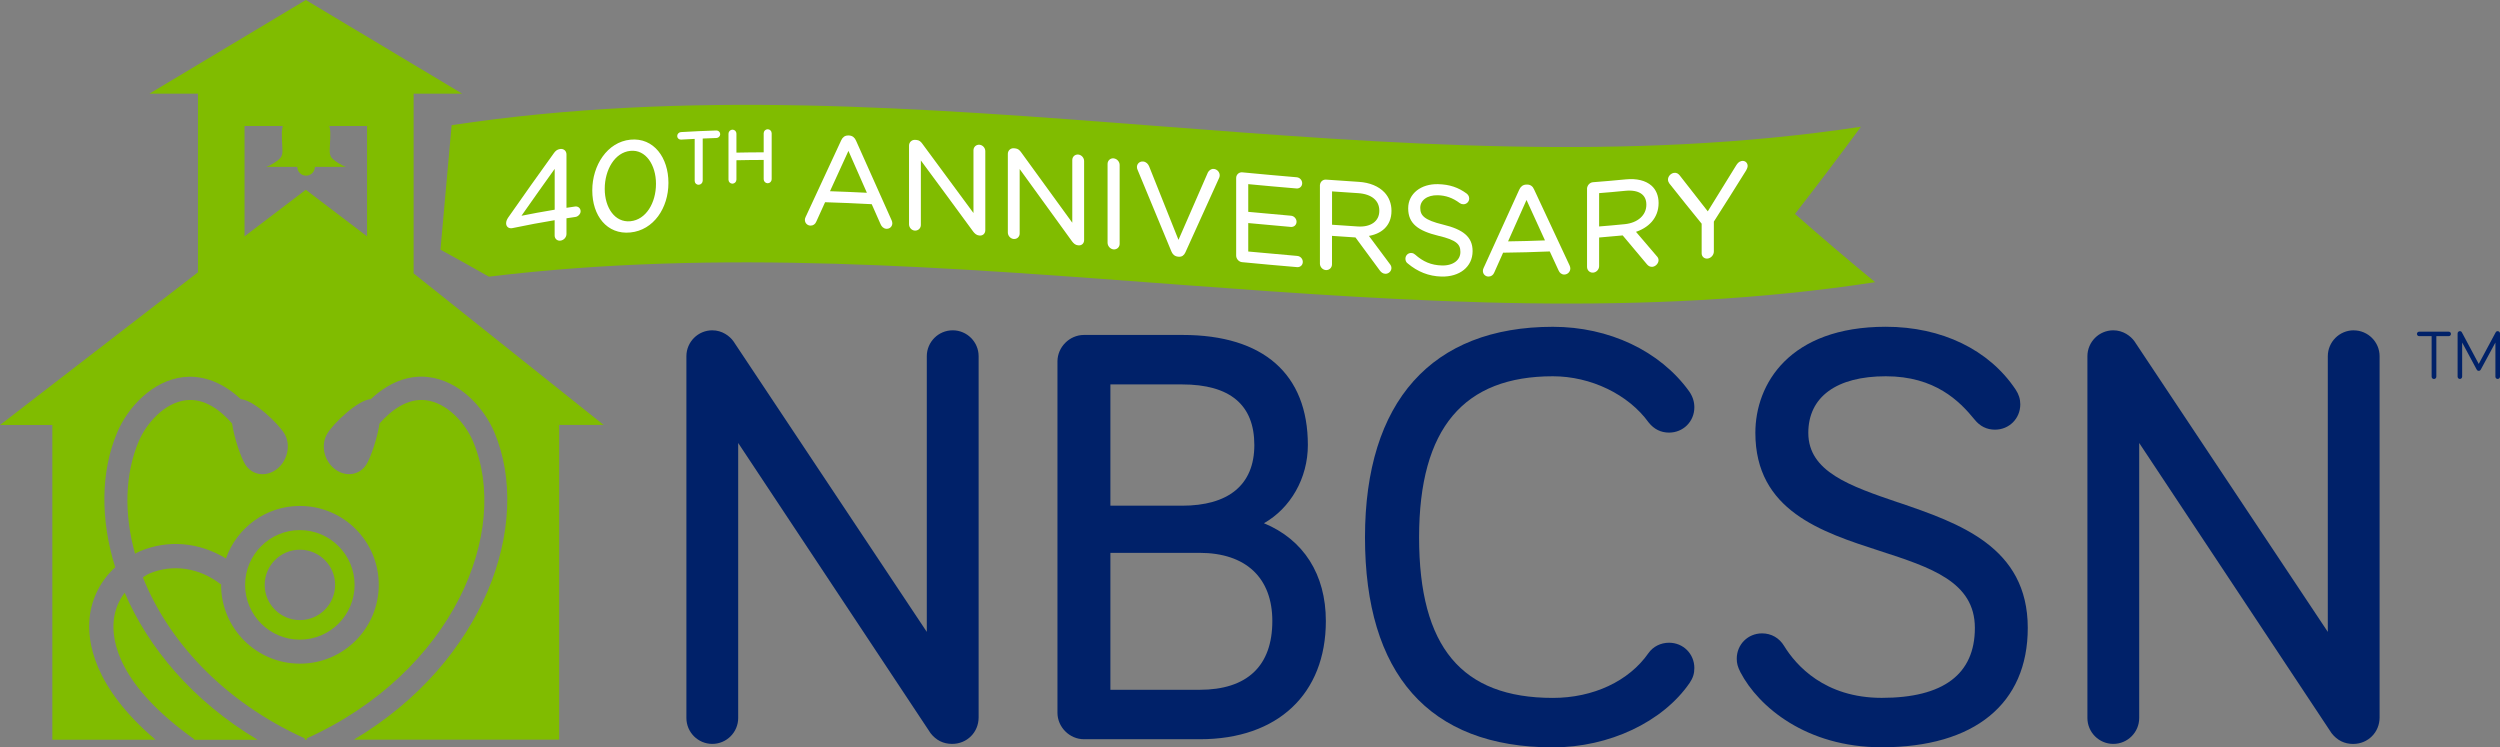 <svg viewBox="0 0 604.42 180.69" xmlns="http://www.w3.org/2000/svg"><rect x="0" y="0" width="604.42" height="180.69" fill="#808080" stroke="none"/><path d="m230.33 79.86c-3.45 0-6.26 2.81-6.26 6.26v66.65l-46.75-70.26c-.91-1.28-2.74-2.65-5.11-2.65-3.45 0-6.26 2.81-6.26 6.26v87.47c0 3.45 2.81 6.26 6.26 6.26s6.26-2.81 6.26-6.26v-66.49l46.51 70.16c1.34 1.72 3.09 2.59 5.22 2.59 3.59 0 6.4-2.81 6.4-6.4v-87.33c0-3.45-2.81-6.26-6.26-6.26z" fill="#002169"/><path d="m305.58 126.5c6.42-3.64 10.62-10.87 10.62-18.9 0-17.16-10.75-26.62-30.27-26.62h-23.87c-3.47 0-6.4 2.93-6.4 6.4v84.94c0 3.47 2.93 6.4 6.4 6.4h28.08c18.76 0 30.41-10.95 30.41-28.58 0-11.28-5.4-19.69-14.97-23.64zm2.03 23.64c0 10.88-6.09 16.63-17.61 16.63h-21.54v-33.11h21.54c11.19 0 17.61 6.01 17.61 16.49zm-39.15-27.88v-29.32h17.33c11.59 0 17.47 4.93 17.47 14.66s-6.37 14.66-17.47 14.66z" fill="#002169"/><path d="m375.44 90.97c9.15 0 18.23 4.36 23.16 11.18 1.29 1.62 2.95 2.44 4.92 2.44 3.43 0 6.12-2.69 6.12-6.12 0-1.39-.43-2.7-1.29-3.9-7.04-9.74-19.35-15.56-32.91-15.56-29.3 0-45.43 18.08-45.43 50.91s15.29 50.77 45.43 50.77c13.58 0 26.56-6.12 33.08-15.61.79-1.19 1.12-2.22 1.12-3.57 0-3.43-2.69-6.12-6.12-6.12-2.02 0-3.88.94-4.98 2.52-4.72 6.77-13.35 10.82-23.1 10.82-22.07 0-32.35-12.33-32.35-38.81s10.88-38.95 32.35-38.95z" fill="#002169"/><path d="m458.94 121.48c-11.67-3.98-21.75-7.42-21.75-16.83 0-8.69 6.83-13.68 18.73-13.68s17.83 5.99 21.48 10.48c1.29 1.61 2.95 2.43 4.92 2.43 3.43 0 6.12-2.69 6.12-6.12 0-1.28-.37-2.45-1.12-3.57-6.43-9.65-17.88-15.19-31.4-15.19-23.27 0-31.53 13.81-31.53 25.64 0 18.8 15.95 23.97 30.01 28.53 12.37 4.01 23.06 7.47 23.06 18.64s-7.58 16.91-22.52 16.91c-13.81 0-20.72-7.87-23.6-12.55-1.16-1.93-3.1-3.04-5.33-3.04-3.43 0-6.12 2.69-6.12 6.12 0 1.12.22 1.95.89 3.28 4.38 8.37 15.95 18.14 34.15 18.14 22.45 0 35.32-10.52 35.32-28.86 0-19.65-16.64-25.33-31.33-30.35z" fill="#002169"/><path d="m569.05 79.86c-3.45 0-6.26 2.81-6.26 6.26v66.65l-46.75-70.26c-.91-1.28-2.74-2.65-5.11-2.65-3.45 0-6.26 2.81-6.26 6.26v87.47c0 3.45 2.81 6.26 6.26 6.26s6.26-2.81 6.26-6.26v-66.49l46.51 70.16c1.34 1.72 3.09 2.6 5.21 2.6 3.59 0 6.4-2.81 6.4-6.4v-87.33c0-3.45-2.81-6.26-6.26-6.26z" fill="#002169"/><path d="m62.28 178.86c-15.63-9.34-26.42-22.2-32.13-35.56-1.45 1.91-2.37 4.15-2.64 6.61-.57 5.17 1.2 15.8 19.46 28.82l-.09.13z" fill="#80bc00"/><path d="m85.73 141.41c0-7.3-5.94-13.25-13.24-13.25s-13.23 5.95-13.23 13.25 5.93 13.24 13.23 13.24 13.24-5.93 13.24-13.24zm-21.74 0c0-4.7 3.82-8.51 8.51-8.51s8.52 3.81 8.52 8.51-3.83 8.51-8.52 8.51-8.51-3.82-8.51-8.51z" fill="#80bc00"/><path d="m100 66.11v-43.46h11.75l-37.82-22.65-37.82 22.65h11.75v43.18c-17.15 13.23-47.86 36.92-47.86 36.92h12.65v76.1h24.96c-15.08-12.81-16.57-23.83-15.94-29.59.52-4.75 2.74-8.96 6.18-12.12-3.62-11.59-3.52-23.14.5-32.63 2.55-6.02 8.47-12.47 15.97-13.34 3.59-.4 8.6.41 13.89 5.33 3.28.26 9.12 5.99 10.53 8.3 1.63 2.68.83 6.52-1.77 8.58-2.62 2.06-6.06 1.55-7.71-1.13-.98-1.6-2.58-6.09-3.16-9.87-2.82-3.23-6.68-6.15-11.14-5.62-5.2.6-9.57 5.57-11.42 9.93-3.34 7.92-3.6 17.46-.9 27.17.4-.19.77-.41 1.17-.58 6.79-2.88 14.38-2.19 20.81 1.74 2.63-7.39 9.6-12.7 17.89-12.7 10.54 0 19.06 8.54 19.06 19.07s-8.52 19.06-19.06 19.06-19.06-8.54-19.06-19.06c0-.1.03-.2.03-.3l-.13.16c-5.15-4.01-11.6-4.97-17.27-2.57-.55.24-1.02.6-1.54.9 6.01 15.09 19.15 29.89 39.17 38.95l-.13.3h.69l-.14-.3c35.46-16.03 49.42-50.09 40.22-71.85-1.86-4.36-6.24-9.33-11.46-9.93-4.44-.49-8.3 2.42-11.13 5.63-.58 3.78-2.18 8.26-3.15 9.86-1.64 2.68-5.08 3.19-7.71 1.13s-3.41-5.9-1.75-8.58c1.38-2.31 7.22-8.05 10.5-8.3 5.28-4.93 10.28-5.76 13.87-5.33 7.5.85 13.43 7.31 15.99 13.33 9.38 22.17-2.37 55.53-33.96 74.34h49.64v-76.1h10.75l-45.97-36.65zm-11.26-8.97-14.81-11.26-14.81 11.26v-26.68h9.24c-.09.55-.22 1.06-.22 1.68 0 4.49.66 5.27-.84 6.51-1.51 1.23-2.94 1.69-2.94 1.69h7.51c0 1.18.95 2.13 2.13 2.13s2.13-.95 2.13-2.13h7.5s-1.41-.46-2.93-1.69c-1.51-1.24-.84-2.02-.84-6.51 0-.63-.14-1.13-.22-1.68h9.1z" fill="#80bc00"/><path d="m584.88 81.27c-.3 0-.54-.24-.54-.54s.24-.54.54-.54h7.14c.3 0 .54.23.54.54s-.23.54-.54.54h-2.99v9.79c0 .32-.25.57-.57.57s-.57-.25-.57-.57v-9.79z" fill="#002169"/><path d="m598.78 89.34-3.51-6.53v8.26c0 .3-.25.55-.55.55s-.55-.25-.55-.55v-10.46c0-.3.25-.55.55-.55.25 0 .42.15.5.32l4.06 7.61 4.08-7.61c.07-.12.2-.32.5-.32s.56.25.56.55v10.46c0 .3-.25.55-.56.55s-.55-.25-.55-.55v-8.26l-3.53 6.53c-.12.22-.3.32-.5.32-.17 0-.39-.08-.5-.32z" fill="#002169"/><path d="m453.36 68.22c-111.72 17.13-223.44-14.93-335.16-1.33-3.92-2.24-7.83-4.41-11.71-6.53.9-10.03 1.8-20.07 2.7-30.1 113.57-17.16 227.15 17.54 340.72.38-5.25 7.14-10.57 14.17-15.94 21.08 6.4 5.64 12.86 11.15 19.38 16.5z" fill="#80bc00"/><g fill="#fff" stroke="#fff" stroke-miterlimit="10" stroke-width=".53"><path d="m134.37 52.92c-3.51.58-7.02 1.23-10.53 1.97-.7.15-1.21-.23-1.21-.89 0-.42.15-.79.45-1.25 3.67-5.26 7.34-10.43 11.01-15.52.36-.51.7-.84 1.33-.94.73-.12 1.27.34 1.27 1.04v13.22c.8-.12 1.59-.25 2.39-.36.54-.08 1.03.3 1.03.88 0 .55-.48 1.04-1.03 1.12-.8.12-1.59.24-2.39.36v4.02c0 .64-.51 1.23-1.18 1.34-.64.1-1.15-.33-1.15-.96v-4.02zm0-2v-10.92c-2.96 4.13-5.93 8.32-8.89 12.55 2.97-.6 5.93-1.14 8.89-1.63z"/><path d="m143.46 46.07v-.06c0-5.92 3.54-11.44 8.99-11.98 5.45-.53 8.89 4.22 8.89 10.15v.06c0 5.94-3.51 11.17-8.96 11.7-5.48.55-8.92-3.93-8.92-9.87zm15.4-1.6s0-.04 0-.06c0-4.62-2.54-8.59-6.48-8.2-3.96.39-6.44 4.77-6.44 9.42v.06c0 4.63 2.54 8.45 6.51 8.06 3.96-.39 6.41-4.64 6.41-9.28z"/><path d="m168.22 33.3c-1.19.06-2.39.12-3.58.19-.35.02-.65-.24-.65-.6 0-.35.3-.67.65-.69 2.86-.17 5.71-.3 8.57-.39.35-.01.65.28.65.63s-.3.65-.65.66c-1.19.04-2.39.09-3.58.14v10.43c0 .39-.32.72-.7.74-.39.02-.71-.28-.71-.67v-10.43z"/><path d="m176.39 32.33c0-.39.32-.71.69-.72.39 0 .7.3.7.69v4.87c2.37-.05 4.75-.08 7.12-.08v-4.87c0-.39.32-.71.71-.71.37 0 .69.32.69.71v11.11c0 .39-.32.71-.69.71-.39 0-.71-.32-.71-.7v-4.94c-2.37 0-4.75.03-7.12.08v4.94c0 .39-.32.71-.7.72-.37 0-.69-.3-.69-.69v-11.11z"/><path d="m195.03 52.54c2.86-6.2 5.73-12.37 8.59-18.52.3-.65.76-1.03 1.51-1h.12c.73.03 1.21.45 1.48 1.12 2.86 6.38 5.73 12.79 8.59 19.22.09.22.15.43.15.61 0 .64-.51 1.12-1.15 1.08-.57-.03-.97-.45-1.18-.95-.74-1.67-1.47-3.33-2.21-4.99-3.87-.21-7.75-.37-11.62-.49-.74 1.62-1.47 3.24-2.21 4.87-.21.51-.61.8-1.15.79-.61-.01-1.09-.51-1.09-1.11 0-.18.03-.39.15-.63zm14.97-5.65c-1.62-3.69-3.25-7.38-4.87-11.06-1.62 3.54-3.25 7.09-4.87 10.65 3.25.11 6.5.25 9.74.41z"/><path d="m220.04 35.18c0-.64.54-1.14 1.18-1.1.11 0 .22.02.33.02.55.04.88.33 1.21.78 4.29 5.78 8.57 11.59 12.86 17.43v-15.97c0-.64.51-1.14 1.18-1.08.64.06 1.15.65 1.15 1.28v19.12c0 .63-.45 1.08-1.09 1.02-.04 0-.08 0-.12-.01-.51-.05-.88-.38-1.24-.84-4.38-5.98-8.75-11.93-13.13-17.84v16.4c0 .63-.51 1.14-1.18 1.1-.63-.04-1.15-.62-1.15-1.26v-19.06z"/><path d="m243.93 37.18c0-.64.54-1.13 1.18-1.07.11.01.22.02.33.03.55.05.88.36 1.21.81 4.29 5.89 8.57 11.79 12.86 17.71v-15.97c0-.64.51-1.13 1.18-1.06.64.07 1.15.67 1.15 1.3v19.12c0 .63-.45 1.07-1.09 1-.04 0-.08 0-.12-.01-.51-.05-.88-.39-1.24-.86-4.38-6.06-8.75-12.1-13.13-18.13v16.4c0 .63-.51 1.13-1.18 1.06-.63-.06-1.15-.66-1.15-1.29v-19.06z"/><path d="m268.04 39.63c0-.66.54-1.15 1.18-1.08.67.07 1.21.68 1.21 1.34v19.06c0 .66-.54 1.15-1.21 1.08-.63-.07-1.18-.67-1.18-1.34z"/><path d="m283.43 60.64c-2.72-6.57-5.45-13.15-8.17-19.72-.09-.19-.12-.35-.12-.56 0-.61.54-1.12 1.21-1.05.61.06 1.03.5 1.24 1.04 2.44 6.11 4.88 12.22 7.32 18.33 2.45-5.61 4.9-11.23 7.35-16.85.21-.4.64-.78 1.18-.73.67.07 1.18.66 1.18 1.27 0 .18-.03.33-.09.48-2.73 6.04-5.47 12.07-8.2 18.1-.27.58-.7.93-1.39.85-.04 0-.08 0-.12-.01-.7-.07-1.15-.52-1.39-1.15z"/><path d="m299.13 61.79v-18.76c0-.66.55-1.16 1.18-1.1 4.39.42 8.77.82 13.16 1.19.61.05 1.09.57 1.09 1.18s-.48 1.05-1.09 1c-3.98-.33-7.97-.69-11.95-1.07v7.23c3.53.34 7.06.66 10.59.96.6.05 1.09.61 1.09 1.18 0 .61-.48 1.05-1.09 1-3.53-.3-7.06-.62-10.59-.96v7.41c4.03.38 8.07.75 12.1 1.09.61.05 1.09.57 1.09 1.18s-.48 1.05-1.09 1c-4.44-.37-8.87-.77-13.31-1.2-.63-.06-1.18-.66-1.18-1.32z"/><path d="m319.39 44.81c0-.66.55-1.17 1.18-1.12 2.64.2 5.28.38 7.93.54 2.6.16 4.69 1.06 6.02 2.46 1.03 1.08 1.64 2.6 1.63 4.26v.06c0 3.48-2.36 5.39-5.66 5.83 1.75 2.36 3.51 4.72 5.26 7.07.24.28.39.56.39.9 0 .63-.61 1.15-1.21 1.12-.48-.02-.85-.32-1.12-.69-1.99-2.69-3.97-5.39-5.96-8.09-2.03-.13-4.05-.27-6.08-.41v7.17c0 .66-.55 1.17-1.21 1.12-.64-.05-1.18-.63-1.18-1.3 0-6.3 0-12.61 0-18.91zm8.9 10.21c3.18.2 5.45-1.32 5.45-4.04v-.06c0-2.6-2-4.28-5.42-4.49-2.18-.14-4.36-.29-6.54-.44v8.59c2.17.16 4.34.31 6.5.44z"/><path d="m340.5 63.49c-.27-.19-.45-.53-.45-.93 0-.67.52-1.16 1.15-1.13.3.01.57.14.73.3 2 1.77 3.99 2.65 6.69 2.72 2.84.07 4.72-1.42 4.72-3.51v-.06c0-1.97-1.06-3.09-5.51-4.13-4.87-1.19-7.11-2.88-7.11-6.35v-.06c0-3.33 2.93-5.65 6.96-5.55 2.78.07 4.81.8 6.75 2.22.24.19.51.52.51.97 0 .64-.51 1.15-1.15 1.14-.27 0-.48-.07-.7-.22-1.78-1.33-3.51-1.91-5.47-1.96-2.75-.07-4.51 1.37-4.51 3.28v.06c0 1.99 1.09 3.17 5.75 4.29 4.72 1.14 6.9 2.86 6.9 6.1v.06c0 3.63-3.02 5.97-7.23 5.87-3.08-.08-5.66-1.14-8.02-3.11z"/><path d="m358.95 64.86c2.86-6.26 5.73-12.55 8.59-18.88.3-.67.76-1.08 1.51-1.09h.12c.73-.02 1.21.36 1.48 1.02 2.86 6.16 5.73 12.3 8.59 18.39.09.21.15.42.15.6 0 .64-.51 1.18-1.15 1.21-.58.03-.97-.34-1.18-.82-.74-1.59-1.47-3.18-2.21-4.77-3.87.17-7.75.26-11.62.31-.74 1.65-1.47 3.3-2.21 4.95-.21.52-.61.82-1.15.82-.61 0-1.09-.48-1.09-1.09 0-.18.03-.39.15-.64zm14.98-6.49c-1.62-3.55-3.25-7.1-4.87-10.67-1.62 3.65-3.25 7.29-4.87 10.93 3.25-.04 6.49-.13 9.74-.26z"/><path d="m383.97 45.62c0-.66.55-1.25 1.18-1.3 2.64-.2 5.28-.43 7.93-.69 2.6-.26 4.69.28 6.02 1.45 1.03.9 1.63 2.31 1.63 3.97v.06c0 3.48-2.36 5.82-5.66 6.81 1.75 2.07 3.51 4.12 5.26 6.16.24.24.39.49.39.83 0 .63-.61 1.26-1.21 1.33-.48.06-.85-.17-1.12-.5-1.99-2.34-3.97-4.71-5.96-7.1-2.03.2-4.05.38-6.08.54v7.17c0 .66-.55 1.25-1.21 1.3-.64.05-1.18-.46-1.18-1.12v-18.91zm8.89 8.84c3.18-.32 5.44-2.23 5.44-4.95v-.06c0-2.6-2-3.92-5.41-3.58-2.18.22-4.36.41-6.54.58v8.59c2.17-.17 4.34-.36 6.5-.58z"/><path d="m411.67 53.99c-2.62-3.22-5.25-6.49-7.87-9.8-.15-.22-.27-.48-.27-.78 0-.64.57-1.26 1.24-1.36.51-.07.85.18 1.15.56 2.33 3.01 4.66 6 6.99 8.95 2.35-3.77 4.7-7.57 7.05-11.41.3-.48.61-.85 1.12-.96.66-.14 1.18.3 1.18.93 0 .3-.18.67-.33.95-2.61 4.19-5.22 8.33-7.84 12.43v7.32c0 .66-.55 1.31-1.21 1.42-.67.12-1.21-.34-1.21-1 0-2.42 0-4.84 0-7.26z"/></g></svg>